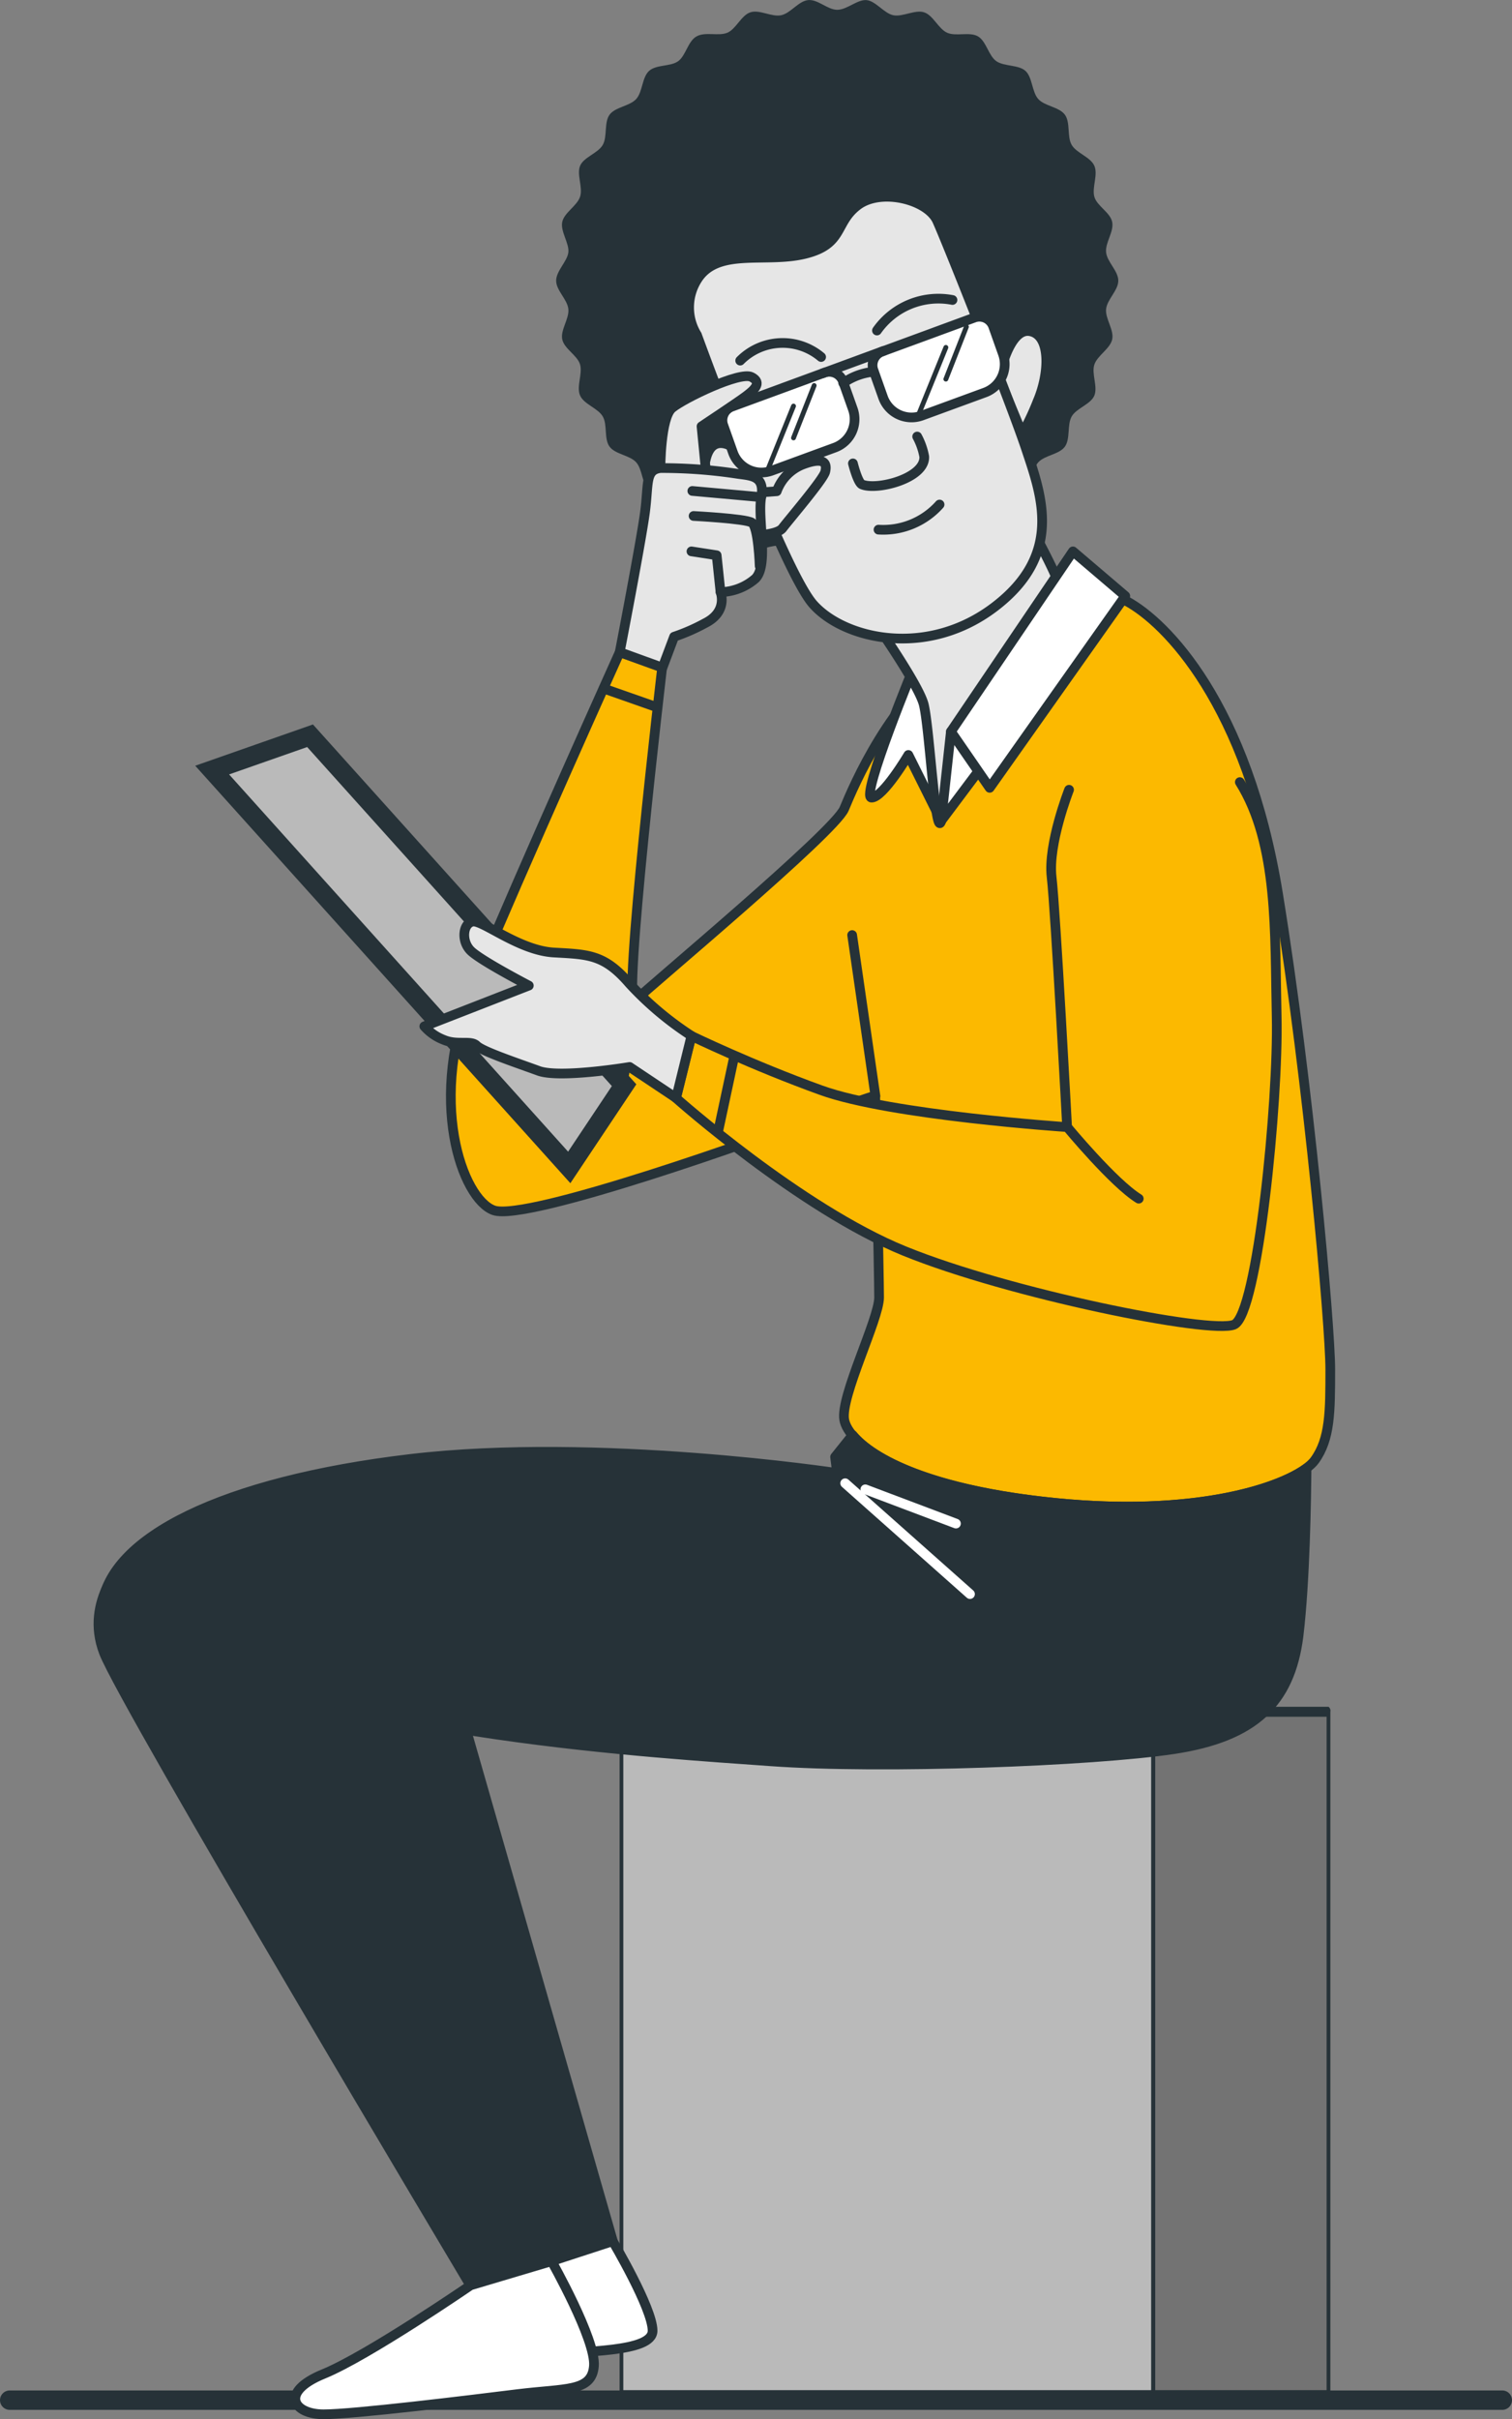 <?xml version="1.0" encoding="UTF-8"?> <svg xmlns="http://www.w3.org/2000/svg" xmlns:xlink="http://www.w3.org/1999/xlink" viewBox="0 0 156 249.43"><rect x="0" y="0" width="156" height="249.43" fill="#808080" stroke="none"/><defs><clipPath id="a" transform="translate(-175 -113.92)"><path d="M263.52,175.57s6.19,8.59,6.79,11,1.2,14,1.8,12,12.19-22.38,12.39-23.38-3.4-7.39-3.4-7.39-8,5.79-11.78,6.79A25.63,25.63,0,0,1,263.52,175.57Z" fill="none"></path></clipPath><clipPath id="b" transform="translate(-175 -113.92)"><path d="M278.08,152.86s1-5.19,3.19-4.79,2,4.39.8,7.19a26.85,26.85,0,0,1-1.6,3.39Z" fill="none"></path></clipPath><clipPath id="c" transform="translate(-175 -113.92)"><path d="M251.5,160.65s-3.19-3-3.79,1.2,6.19,5,6.19,5Z" fill="none"></path></clipPath><clipPath id="d" transform="translate(-175 -113.92)"><path d="M246.91,148.46s8.79,24.18,12,27.78,11.78,5.59,18.78.2,4.79-11.39,3.19-16.19-8.19-21.38-9.19-23.57-5.79-3.4-8.19-1.6-1.4,4-5.39,5-8.79-.6-11,2.4A5.38,5.38,0,0,0,246.91,148.46Z" fill="none"></path></clipPath><clipPath id="e" transform="translate(-175 -113.92)"><path d="M243.14,162.18s0-5.19,1.2-6.19,7-3.8,8.19-3.2,0.2,1.4-.6,2-4.55,3.09-4.55,3.09l0.56,5.7Z" fill="none"></path></clipPath><clipPath id="f" transform="translate(-175 -113.92)"><path d="M252.15,169.16s3,0,3.59-.79,4.2-5,4.4-5.8,0-1.6-2.2-.8a4.68,4.68,0,0,0-2.8,2.8l-2.79.2Z" fill="none"></path></clipPath><clipPath id="g" transform="translate(-175 -113.92)"><path d="M238.94,181.16s2.2-11.39,2.6-14.38,0-4.4,1.6-4.6a51.77,51.77,0,0,1,8,.6c1.4,0.2,2.8.2,2.4,2.4s0.8,7-.6,8.39a5.66,5.66,0,0,1-3.6,1.4s0.8,2-1.59,3.2a19.85,19.85,0,0,1-3.2,1.4l-1.2,3.19Z" fill="none"></path></clipPath><clipPath id="h" transform="translate(-175 -113.92)"><path d="M246.34,220.72a33.15,33.15,0,0,1-6.4-5.39c-2.59-3-4.19-3-7.79-3.2s-7.39-3.39-8.39-3.19-1.2,2-.2,3,6,3.6,6,3.6l-10.78,4.2a5.08,5.08,0,0,0,2,1.39c1.4,0.6,2.8,0,3.4.6s4.2,1.8,6.39,2.6,9.39-.4,9.39-0.4l4.8,3.2Z" fill="none"></path></clipPath></defs><title>interested</title><line x1="1" y1="247.47" x2="155" y2="247.47" fill="none" stroke="#263238" stroke-linecap="round" stroke-linejoin="round" stroke-width="2"></line><rect x="64.13" y="176.49" width="72.93" height="70.46" fill="#737373"></rect><path d="M238.94,360.88V290.42a0.52,0.52,0,0,1,.19-0.52h72.94a0.51,0.51,0,0,1,.19.52v70.46a0.51,0.51,0,0,1-.19.52H239.13A0.51,0.51,0,0,1,238.94,360.88Zm72.93-69.95H239.3v69.43h72.57V290.93Z" transform="translate(-175 -113.92)" fill="#263238"></path><rect x="64.13" y="176.49" width="54.83" height="70.46" fill="#bababa"></rect><path d="M238.94,360.88V290.42a0.52,0.52,0,0,1,.19-0.52H294a0.51,0.51,0,0,1,.19.52v70.46a0.51,0.51,0,0,1-.19.52H239.13A0.51,0.51,0,0,1,238.94,360.88Zm54.83-69.95H239.31v69.43h54.46V290.93Z" transform="translate(-175 -113.92)" fill="#263238"></path><path d="M222.32,289.56l15.9,55.4-6.36,2.1-29-62.88S213.86,280.59,222.32,289.56Z" transform="translate(-175 -113.92)" fill="#263238" stroke="#263238" stroke-linecap="round" stroke-linejoin="round"></path><path d="M238.22,345s4.11,6.92,4.11,9.23-7.44,2-10.77,2.56S221,362.14,218,360.86c0,0-1.79-1,0-3.08s10.11-6.06,13.9-10.72Z" transform="translate(-175 -113.92)" fill="#fff" stroke="#263238" stroke-linecap="round" stroke-linejoin="round"></path><path d="M290.38,142.86c0,1-1.16,1.94-1.26,2.93s0.84,2.15.63,3.12-1.53,1.66-1.84,2.6,0.37,2.28,0,3.19-1.85,1.3-2.34,2.16-0.12,2.3-.7,3.11-2.08.88-2.75,1.62-0.59,2.23-1.33,2.9-2.21.43-3,1-1,2.06-1.9,2.56-2.25,0-3.16.37-1.44,1.8-2.39,2.11-2.2-.51-3.18-0.31-1.78,1.46-2.78,1.57-2-1-3-1-2.06,1.06-3,1-1.82-1.36-2.78-1.57-2.24.61-3.18,0.3-1.48-1.7-2.39-2.1-2.31.12-3.17-.37-1.09-2-1.9-2.56-2.28-.36-3-1-0.66-2.16-1.32-2.9-2.16-.82-2.75-1.62-0.2-2.25-.7-3.11-1.94-1.25-2.34-2.16,0.27-2.24,0-3.19-1.64-1.62-1.84-2.6,0.73-2.12.63-3.12-1.26-1.92-1.26-2.93,1.16-2,1.26-2.93-0.84-2.16-.63-3.13,1.53-1.65,1.84-2.6-0.37-2.28,0-3.18,1.85-1.3,2.34-2.16,0.12-2.31.7-3.11,2.08-.88,2.75-1.62,0.59-2.23,1.33-2.9,2.21-.43,3-1,1-2.06,1.9-2.56,2.25,0,3.16-.37,1.44-1.8,2.39-2.11,2.2,0.51,3.18.3,1.78-1.46,2.78-1.56,2,1,3,1,2.06-1.06,3-1,1.82,1.36,2.78,1.56,2.24-.6,3.18-0.3,1.48,1.71,2.39,2.11,2.31-.13,3.17.37,1.09,2,1.9,2.56,2.28,0.35,3,1,0.66,2.16,1.32,2.9,2.16,0.81,2.75,1.62,0.2,2.25.7,3.11,1.94,1.24,2.34,2.16-0.27,2.23,0,3.19,1.64,1.61,1.84,2.6-0.73,2.12-.63,3.12S290.38,141.85,290.38,142.86Z" transform="translate(-175 -113.92)" fill="#263238"></path><path d="M238.94,181.16s-10,22.18-15,34.17-1.23,22.24,2,23.38c3.39,1.2,27.93-7.53,33.76-9.79,5.54-2.15,5.6-2,5.6-2s0.4,18.58.4,20.78-4,10.19-3.6,12.59,5.8,7,21.78,8.59,25.18-2.2,26.77-4.4,1.6-5,1.6-9.39-2.2-29.37-5.39-49-11.59-28-15.59-30.17-10.79.8-17.58,5.39-10.59,13.59-11.59,16-20.18,18.38-21.58,19.78,2.8-34.37,2.8-34.37Z" transform="translate(-175 -113.92)" fill="#fcb900" stroke="#263238" stroke-linecap="round" stroke-linejoin="round"></path><line x1="62.28" y1="70.99" x2="67.78" y2="72.92" fill="none" stroke="#263238" stroke-linecap="round" stroke-linejoin="round"></line><path d="M240.54,217.13a68.48,68.48,0,0,1-1.6,9.59" transform="translate(-175 -113.92)" fill="#fff" stroke="#263238" stroke-linecap="round" stroke-linejoin="round"></path><line x1="90.32" y1="113" x2="87.92" y2="96.41" fill="none" stroke="#263238" stroke-linecap="round" stroke-linejoin="round"></line><path d="M269.51,182.16s-5.79,14-4.59,14,3.8-4.4,3.8-4.4l3.39,6.8s0.6-16,.2-16.59S270.31,180,269.51,182.16Z" transform="translate(-175 -113.92)" fill="#fff" stroke="#263238" stroke-linecap="round" stroke-linejoin="round"></path><path d="M263.52,175.57s6.19,8.59,6.79,11,1.2,14,1.8,12,12.19-22.38,12.39-23.38-3.4-7.39-3.4-7.39-8,5.79-11.78,6.79A25.63,25.63,0,0,1,263.52,175.57Z" transform="translate(-175 -113.92)" fill="#fff"></path><g clip-path="url(#a)"><path d="M263.52,175.57s6.19,8.59,6.79,11,1.2,14,1.8,12,12.19-22.38,12.39-23.38-3.4-7.39-3.4-7.39-8,5.79-11.78,6.79A25.63,25.63,0,0,1,263.52,175.57Z" transform="translate(-175 -113.92)" opacity="0.1" style="isolation:isolate"></path></g><path d="M263.52,175.57s6.19,8.59,6.79,11,1.2,14,1.8,12,12.19-22.38,12.39-23.38-3.4-7.39-3.4-7.39-8,5.79-11.78,6.79A25.63,25.63,0,0,1,263.52,175.57Z" transform="translate(-175 -113.92)" fill="none" stroke="#263238" stroke-linecap="round" stroke-linejoin="round"></path><polygon points="98.11 75.43 97.11 84.63 101.91 78.23 98.11 75.43" fill="#fff" stroke="#263238" stroke-linecap="round" stroke-linejoin="round"></polygon><polygon points="98.11 75.43 102.11 81.23 116.1 61.45 110.7 56.85 98.11 75.43" fill="#fff" stroke="#263238" stroke-linecap="round" stroke-linejoin="round"></polygon><path d="M278.08,152.86s1-5.19,3.19-4.79,2,4.39.8,7.19a26.85,26.85,0,0,1-1.6,3.39Z" transform="translate(-175 -113.92)" fill="#fff"></path><g clip-path="url(#b)"><path d="M278.08,152.86s1-5.19,3.19-4.79,2,4.39.8,7.19a26.85,26.85,0,0,1-1.6,3.39Z" transform="translate(-175 -113.92)" opacity="0.1" style="isolation:isolate"></path></g><path d="M278.08,152.86s1-5.19,3.19-4.79,2,4.39.8,7.19a26.85,26.85,0,0,1-1.6,3.39Z" transform="translate(-175 -113.92)" fill="none" stroke="#263238" stroke-linecap="round" stroke-linejoin="round"></path><path d="M251.5,160.65s-3.19-3-3.79,1.2,6.19,5,6.19,5Z" transform="translate(-175 -113.92)" fill="#fff"></path><g clip-path="url(#c)"><path d="M251.5,160.65s-3.19-3-3.79,1.2,6.19,5,6.19,5Z" transform="translate(-175 -113.92)" opacity="0.1" style="isolation:isolate"></path></g><path d="M251.5,160.65s-3.19-3-3.79,1.2,6.19,5,6.19,5Z" transform="translate(-175 -113.92)" fill="none" stroke="#263238" stroke-linecap="round" stroke-linejoin="round"></path><path d="M246.91,148.46s8.79,24.18,12,27.78,11.78,5.59,18.78.2,4.79-11.39,3.19-16.19-8.19-21.38-9.19-23.57-5.79-3.4-8.19-1.6-1.4,4-5.39,5-8.79-.6-11,2.4A5.38,5.38,0,0,0,246.91,148.46Z" transform="translate(-175 -113.92)" fill="#fff"></path><g clip-path="url(#d)"><path d="M246.91,148.46s8.79,24.18,12,27.78,11.78,5.59,18.78.2,4.79-11.39,3.19-16.19-8.19-21.38-9.19-23.57-5.79-3.4-8.19-1.6-1.4,4-5.39,5-8.79-.6-11,2.4A5.38,5.38,0,0,0,246.91,148.46Z" transform="translate(-175 -113.92)" opacity="0.1" style="isolation:isolate"></path></g><path d="M246.91,148.46s8.79,24.18,12,27.78,11.78,5.59,18.78.2,4.79-11.39,3.19-16.19-8.19-21.38-9.19-23.57-5.79-3.4-8.19-1.6-1.4,4-5.39,5-8.79-.6-11,2.4A5.38,5.38,0,0,0,246.91,148.46Z" transform="translate(-175 -113.92)" fill="none" stroke="#263238" stroke-linecap="round" stroke-linejoin="round"></path><path d="M250.51,155.85l9.53-3.5a1.51,1.51,0,0,1,1.94.9h0l1,2.82a3.12,3.12,0,0,1-1.85,4l-6.5,2.38a3.12,3.12,0,0,1-4-1.85l-1-2.82a1.51,1.51,0,0,1,.9-1.94h0Z" transform="translate(-175 -113.92)" fill="#fff" stroke="#263238" stroke-linecap="round" stroke-linejoin="round"></path><path d="M266,150.17l9.53-3.5a1.51,1.51,0,0,1,1.94.9h0l1,2.82a3.12,3.12,0,0,1-1.85,4l-6.5,2.38a3.12,3.12,0,0,1-4-1.85l-1-2.82a1.51,1.51,0,0,1,.9-1.94h0Z" transform="translate(-175 -113.92)" fill="#fff" stroke="#263238" stroke-linecap="round" stroke-linejoin="round"></path><line x1="79.09" y1="48.75" x2="81.87" y2="41.87" fill="none" stroke="#263238" stroke-linecap="round" stroke-linejoin="round" stroke-width="0.5"></line><line x1="84" y1="39.75" x2="81.87" y2="45.15" fill="none" stroke="#263238" stroke-linecap="round" stroke-linejoin="round" stroke-width="0.5"></line><line x1="94.8" y1="42.69" x2="97.59" y2="35.82" fill="none" stroke="#263238" stroke-linecap="round" stroke-linejoin="round" stroke-width="0.5"></line><line x1="99.71" y1="33.69" x2="97.59" y2="39.09" fill="none" stroke="#263238" stroke-linecap="round" stroke-linejoin="round" stroke-width="0.5"></line><line x1="84.88" y1="38.49" x2="91.17" y2="36.18" fill="none" stroke="#263238" stroke-linecap="round" stroke-linejoin="round"></line><path d="M262,153.41a6.52,6.52,0,0,1,3.15-1.16" transform="translate(-175 -113.92)" fill="none" stroke="#263238" stroke-linecap="round" stroke-linejoin="round"></path><path d="M265.48,148a7.75,7.75,0,0,1,7.79-3.15" transform="translate(-175 -113.92)" fill="none" stroke="#263238" stroke-linecap="round" stroke-linejoin="round"></path><path d="M259.72,150.73a6.17,6.17,0,0,0-8.35.37" transform="translate(-175 -113.92)" fill="none" stroke="#263238" stroke-linecap="round" stroke-linejoin="round"></path><path d="M263,161.7s0.5,2,.94,2.17c1.53,0.64,6.51-.62,6.42-2.86a7,7,0,0,0-.73-2.08" transform="translate(-175 -113.92)" fill="none" stroke="#263238" stroke-linecap="round" stroke-linejoin="round"></path><path d="M265.64,168.53a7.78,7.78,0,0,0,6.3-2.59" transform="translate(-175 -113.92)" fill="none" stroke="#263238" stroke-linecap="round" stroke-linejoin="round"></path><path d="M188,274.75s-4.36,4.15-2.28,9.56,37.81,65.24,37.81,65.24l8.31-1.87s-16.62-54.44-19.74-61.09-5.61-10.8-7.68-12.26" transform="translate(-175 -113.92)" fill="#263238" stroke="#263238" stroke-linecap="round" stroke-linejoin="round"></path><path d="M223.55,349.55s-10.59,7.27-15.17,9.14-3.11,4.16,0,4.16,15-1.46,20-2.08,7.69-.21,7.9-2.91-4.37-10.8-4.37-10.8Z" transform="translate(-175 -113.92)" fill="#fff" stroke="#263238" stroke-linecap="round" stroke-linejoin="round"></path><path d="M243.14,162.18s0-5.19,1.2-6.19,7-3.8,8.19-3.2,0.2,1.4-.6,2-4.55,3.09-4.55,3.09l0.56,5.7Z" transform="translate(-175 -113.92)" fill="#fff"></path><g clip-path="url(#e)"><path d="M243.14,162.18s0-5.19,1.2-6.19,7-3.8,8.19-3.2,0.2,1.4-.6,2-4.55,3.09-4.55,3.09l0.56,5.7Z" transform="translate(-175 -113.92)" opacity="0.1" style="isolation:isolate"></path></g><path d="M243.14,162.18s0-5.19,1.2-6.19,7-3.8,8.19-3.2,0.2,1.4-.6,2-4.55,3.09-4.55,3.09l0.56,5.7Z" transform="translate(-175 -113.92)" fill="none" stroke="#263238" stroke-linecap="round" stroke-linejoin="round"></path><path d="M252.15,169.16s3,0,3.59-.79,4.2-5,4.4-5.8,0-1.6-2.2-.8a4.68,4.68,0,0,0-2.8,2.8l-2.79.2Z" transform="translate(-175 -113.92)" fill="#fff"></path><g clip-path="url(#f)"><path d="M252.15,169.16s3,0,3.59-.79,4.2-5,4.4-5.8,0-1.6-2.2-.8a4.68,4.68,0,0,0-2.8,2.8l-2.79.2Z" transform="translate(-175 -113.92)" opacity="0.1" style="isolation:isolate"></path></g><path d="M252.15,169.16s3,0,3.59-.79,4.2-5,4.4-5.8,0-1.6-2.2-.8a4.68,4.68,0,0,0-2.8,2.8l-2.79.2Z" transform="translate(-175 -113.92)" fill="none" stroke="#263238" stroke-linecap="round" stroke-linejoin="round"></path><path d="M238.94,181.16s2.2-11.39,2.6-14.38,0-4.4,1.6-4.6a51.77,51.77,0,0,1,8,.6c1.4,0.2,2.8.2,2.4,2.4s0.8,7-.6,8.39a5.66,5.66,0,0,1-3.6,1.4s0.8,2-1.59,3.2a19.85,19.85,0,0,1-3.2,1.4l-1.2,3.19Z" transform="translate(-175 -113.92)" fill="#fff"></path><g clip-path="url(#g)"><path d="M238.94,181.16s2.2-11.39,2.6-14.38,0-4.4,1.6-4.6a51.77,51.77,0,0,1,8,.6c1.4,0.2,2.8.2,2.4,2.4s0.8,7-.6,8.39a5.66,5.66,0,0,1-3.6,1.4s0.8,2-1.59,3.2a19.85,19.85,0,0,1-3.2,1.4l-1.2,3.19Z" transform="translate(-175 -113.92)" opacity="0.1" style="isolation:isolate"></path></g><path d="M238.94,181.16s2.2-11.39,2.6-14.38,0-4.4,1.6-4.6a51.77,51.77,0,0,1,8,.6c1.4,0.2,2.8.2,2.4,2.4s0.8,7-.6,8.39a5.66,5.66,0,0,1-3.6,1.4s0.8,2-1.59,3.2a19.85,19.85,0,0,1-3.2,1.4l-1.2,3.19Z" transform="translate(-175 -113.92)" fill="none" stroke="#263238" stroke-linecap="round" stroke-linejoin="round"></path><polyline points="74.34 61.05 73.94 57.25 71.34 56.85" fill="none" stroke="#263238" stroke-linecap="round" stroke-linejoin="round"></polyline><path d="M246.56,167.12s5.31,0.27,6,.68,0.82,4.48.82,4.48" transform="translate(-175 -113.92)" fill="none" stroke="#263238" stroke-linecap="round" stroke-linejoin="round"></path><line x1="71.43" y1="50.62" x2="78.53" y2="51.26" fill="none" stroke="#263238" stroke-linecap="round" stroke-linejoin="round"></line><path d="M283.9,268.88c-12.88-1.29-18.88-4.52-20.93-7l-1.81,2.26,0.21,1.66s-24.73-3.74-44.05-1.45-31,8.1-31.79,15.17l10,4.57c14.75,8.73,47.58,10.6,59,11.43s33.25,0,41.56-1.25,12-4.78,12.88-11.64c0.69-5.66.81-14.43,0.83-17.32C306.79,267.51,298,270.29,283.9,268.88Z" transform="translate(-175 -113.92)" fill="#263238" stroke="#263238" stroke-linecap="round" stroke-linejoin="round"></path><line x1="87.2" y1="152.93" x2="100.08" y2="164.36" fill="none" stroke="#fff" stroke-linecap="round" stroke-linejoin="round"></line><line x1="89.28" y1="153.56" x2="98.63" y2="157.09" fill="none" stroke="#fff" stroke-linecap="round" stroke-linejoin="round"></line><path d="M285.3,195.35s-2.2,5.59-1.8,9,1.6,25.78,1.6,25.78-18.18-1.2-25.38-3.8-13.38-5.6-13.38-5.6l-1.6,6.4s12.79,11.39,23.58,15.78,31.56,8.59,34,7.59,4.6-23.17,4.4-31.76,0.2-17.79-3.8-24.18" transform="translate(-175 -113.92)" fill="#fcb900" stroke="#263238" stroke-linecap="round" stroke-linejoin="round"></path><line x1="75.75" y1="108.93" x2="74.1" y2="116.63" fill="none" stroke="#263238" stroke-linecap="round" stroke-linejoin="round"></line><path d="M285.1,230.12s4.79,5.79,7.39,7.39" transform="translate(-175 -113.92)" fill="#fff" stroke="#263238" stroke-linecap="round" stroke-linejoin="round"></path><polygon points="64.39 111.89 58.73 120.37 21.89 79.4 31.99 75.86 64.39 111.89" fill="#bababa" stroke="#263238" stroke-miterlimit="10" stroke-width="2"></polygon><path d="M246.34,220.72a33.15,33.15,0,0,1-6.4-5.39c-2.59-3-4.19-3-7.79-3.2s-7.39-3.39-8.39-3.19-1.2,2-.2,3,6,3.6,6,3.6l-10.78,4.2a5.08,5.08,0,0,0,2,1.39c1.4,0.6,2.8,0,3.4.6s4.2,1.8,6.39,2.6,9.39-.4,9.39-0.4l4.8,3.2Z" transform="translate(-175 -113.92)" fill="#fff"></path><g clip-path="url(#h)"><path d="M246.34,220.72a33.15,33.15,0,0,1-6.4-5.39c-2.59-3-4.19-3-7.79-3.2s-7.39-3.39-8.39-3.19-1.2,2-.2,3,6,3.6,6,3.6l-10.78,4.2a5.08,5.08,0,0,0,2,1.39c1.4,0.6,2.8,0,3.4.6s4.2,1.8,6.39,2.6,9.39-.4,9.39-0.4l4.8,3.2Z" transform="translate(-175 -113.92)" opacity="0.1" style="isolation:isolate"></path></g><path d="M246.34,220.72a33.15,33.15,0,0,1-6.4-5.39c-2.59-3-4.19-3-7.79-3.2s-7.39-3.39-8.39-3.19-1.2,2-.2,3,6,3.6,6,3.6l-10.78,4.2a5.08,5.08,0,0,0,2,1.39c1.4,0.6,2.8,0,3.4.6s4.2,1.8,6.39,2.6,9.39-.4,9.39-0.4l4.8,3.2Z" transform="translate(-175 -113.92)" fill="none" stroke="#263238" stroke-linecap="round" stroke-linejoin="round"></path></svg> 